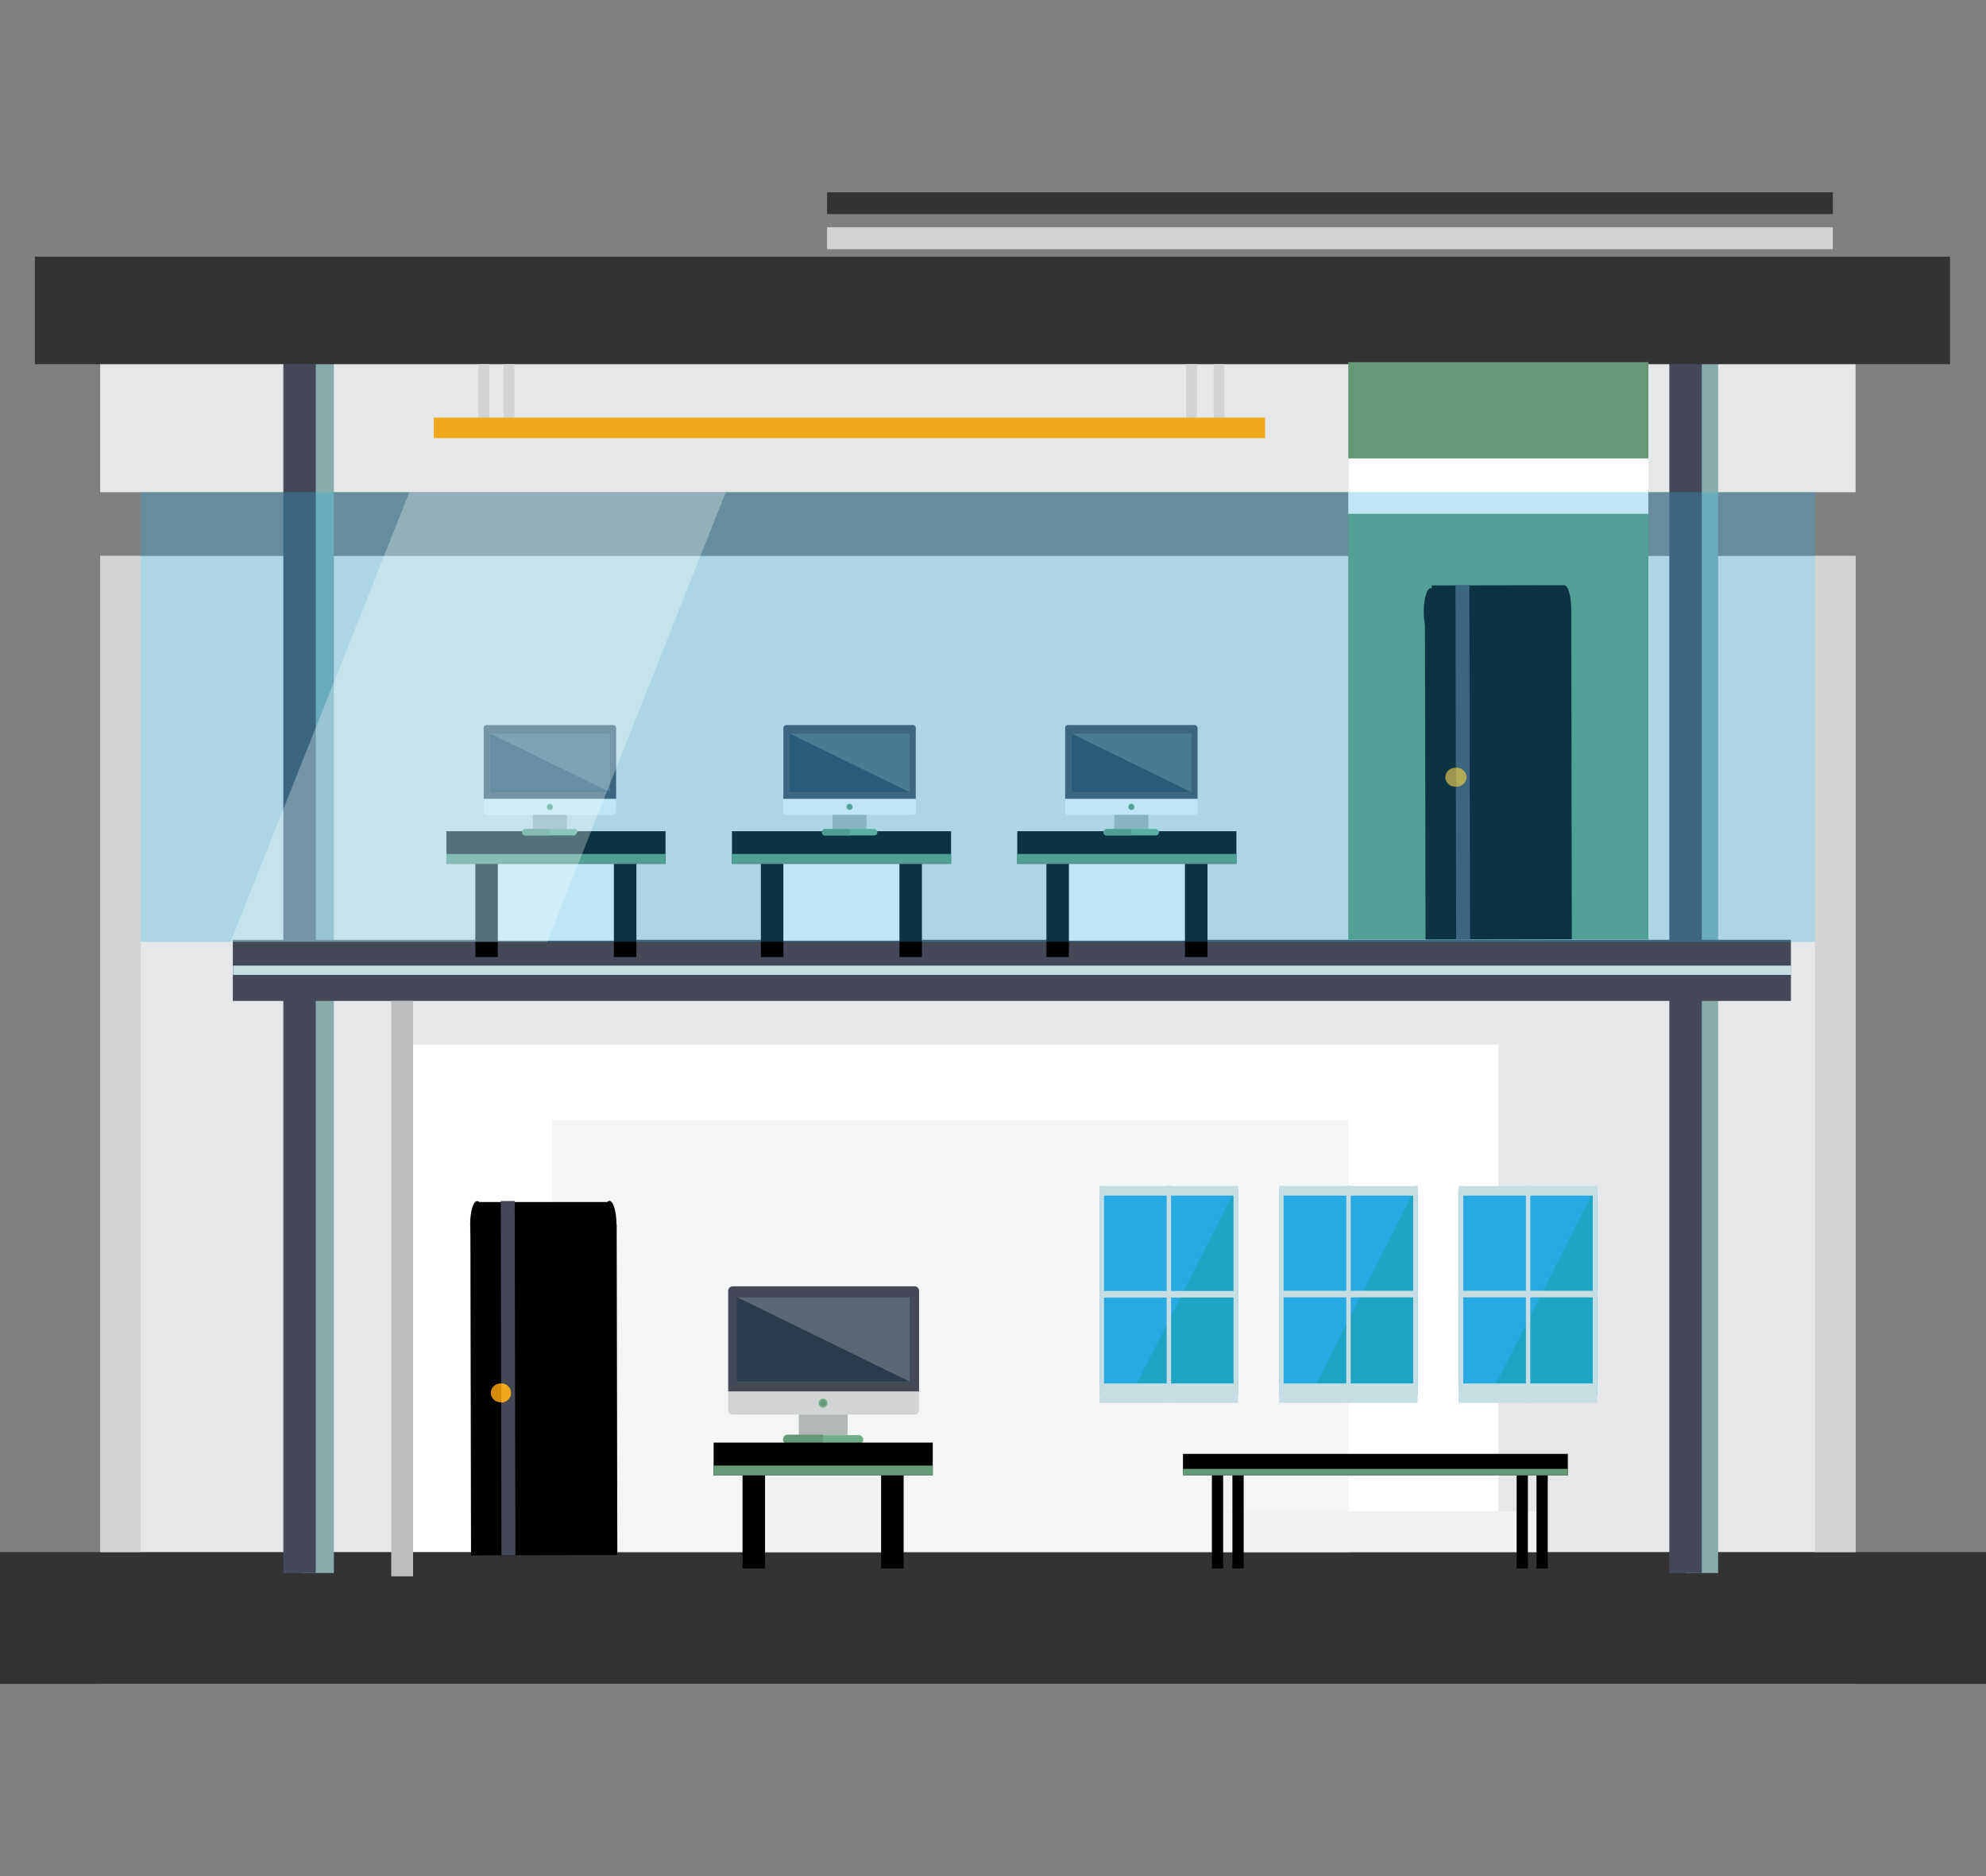 <svg id="Layer_1" data-name="Layer 1" xmlns="http://www.w3.org/2000/svg" viewBox="0 0 90 85"><rect x="0" y="0" width="90" height="85" fill="#808080" stroke="none"/><defs><style>.cls-1{fill:#e6e7e8;}.cls-2,.cls-22{fill:#fff;}.cls-3{fill:#333;}.cls-4{fill:#88abac;}.cls-5{fill:#454857;}.cls-6{fill:#d1d3d4;}.cls-7{fill:#bcbec0;}.cls-20,.cls-8{fill:#f1f2f2;}.cls-8{opacity:0.8;}.cls-9{fill:#649b76;}.cls-10{fill:#d38c0d;}.cls-11{fill:#efa91b;}.cls-12,.cls-21{fill:#27aae1;}.cls-13{fill:#1ea4c4;}.cls-14{fill:#c5dde3;}.cls-15{fill:#586874;}.cls-16{fill:#2b3b4e;}.cls-17{fill:#b0b7b6;}.cls-18{fill:#71ae87;}.cls-19{fill:#659876;}.cls-21,.cls-22{opacity:0.3;}</style></defs><rect class="cls-1" x="4.54" y="25.19" width="79.55" height="51.1"/><rect class="cls-2" x="18.72" y="47.32" width="49.19" height="24.1"/><rect class="cls-1" x="4.54" y="14.07" width="79.55" height="8.23"/><rect class="cls-3" y="70.32" width="90" height="5.97"/><rect class="cls-4" x="-14.2" y="41.93" width="57.2" height="1.47" transform="translate(57.06 28.27) rotate(90)"/><rect class="cls-4" x="48.52" y="41.93" width="57.2" height="1.47" transform="translate(119.79 -34.45) rotate(90)"/><rect class="cls-5" x="10.56" y="42.57" width="70.61" height="2.77" transform="translate(91.72 87.92) rotate(180)"/><rect class="cls-5" x="47.79" y="41.93" width="57.2" height="1.47" transform="translate(119.05 -33.72) rotate(90)"/><rect class="cls-5" x="-15.02" y="41.93" width="57.2" height="1.47" transform="translate(56.24 29.09) rotate(90)"/><rect class="cls-3" x="1.58" y="11.63" width="86.79" height="4.87"/><rect class="cls-3" x="59.78" y="-13.58" width="0.99" height="45.58" transform="translate(69.48 -51.07) rotate(90)"/><rect class="cls-6" x="54.99" y="16.5" width="0.49" height="2.42" transform="translate(110.48 35.42) rotate(180)"/><rect class="cls-6" x="53.74" y="16.5" width="0.49" height="2.42" transform="translate(107.98 35.42) rotate(180)"/><rect class="cls-6" x="21.67" y="16.5" width="0.49" height="2.42" transform="translate(43.84 35.42) rotate(180)"/><rect class="cls-6" x="22.82" y="16.5" width="0.49" height="2.42" transform="translate(46.13 35.42) rotate(180)"/><rect class="cls-7" x="17.73" y="45.35" width="0.99" height="26.07"/><rect class="cls-6" x="59.78" y="-11.99" width="0.99" height="45.58" transform="translate(71.07 -49.48) rotate(90)"/><rect class="cls-6" x="82.25" y="25.19" width="1.84" height="45.13"/><rect class="cls-6" x="4.54" y="25.19" width="1.84" height="45.13"/><rect class="cls-8" x="25.01" y="50.74" width="36.1" height="19.58"/><rect class="cls-9" x="61.1" y="16.41" width="13.6" height="26.16"/><rect x="64.59" y="27.57" width="6.63" height="14.99" transform="translate(-0.07 0.13) rotate(-0.11)"/><ellipse cx="64.89" cy="27.58" rx="0.32" ry="1.06" transform="matrix(1, 0, 0, 1, -0.05, 0.13)"/><ellipse cx="70.88" cy="27.57" rx="0.32" ry="1.06" transform="translate(-0.05 0.14) rotate(-0.11)"/><rect x="64.89" y="26.52" width="5.99" height="3.11" transform="translate(-0.06 0.13) rotate(-0.11)"/><rect class="cls-5" x="65.97" y="26.52" width="0.63" height="16.05" transform="translate(132.64 68.96) rotate(179.89)"/><ellipse class="cls-10" cx="65.96" cy="35.21" rx="0.46" ry="0.43" transform="translate(-0.07 0.13) rotate(-0.11)"/><path class="cls-11" d="M66,34.78v.86a.44.44,0,0,0,.46-.43A.45.45,0,0,0,66,34.78Z"/><rect x="21.33" y="55.47" width="6.63" height="14.99" transform="translate(-0.12 0.05) rotate(-0.11)"/><ellipse cx="21.63" cy="55.48" rx="0.32" ry="1.06" transform="translate(-0.11 0.04) rotate(-0.11)"/><ellipse cx="27.62" cy="55.47" rx="0.32" ry="1.06" transform="translate(-0.11 0.05) rotate(-0.11)"/><rect x="21.63" y="54.41" width="5.99" height="3.11" transform="matrix(1, 0, 0, 1, -0.11, 0.05)"/><rect class="cls-5" x="22.71" y="54.42" width="0.63" height="16.05" transform="translate(46.17 124.84) rotate(179.89)"/><ellipse class="cls-10" cx="22.7" cy="63.11" rx="0.46" ry="0.43" transform="translate(-0.12 0.04) rotate(-0.11)"/><path class="cls-11" d="M22.72,62.68v.86a.43.43,0,1,0,0-.86Z"/><rect class="cls-2" x="61.1" y="20.77" width="13.6" height="2.51"/><rect class="cls-12" x="49.83" y="53.95" width="6.27" height="9.23" transform="translate(105.93 117.14) rotate(-180)"/><polygon class="cls-13" points="55.94 53.95 51.27 63.18 55.93 63.17 55.94 53.95"/><rect class="cls-14" x="52.86" y="53.73" width="0.2" height="9.84" transform="translate(105.93 117.29) rotate(-180)"/><rect class="cls-14" x="49.83" y="53.73" width="0.2" height="9.4" transform="translate(99.86 116.86) rotate(-180)"/><rect class="cls-14" x="55.9" y="53.73" width="0.2" height="9.4" transform="translate(112 116.86) rotate(180)"/><rect class="cls-14" x="52.82" y="55.5" width="0.3" height="6.27" transform="translate(111.6 5.67) rotate(90)"/><rect class="cls-14" x="52.75" y="50.81" width="0.43" height="6.27" transform="translate(106.92 0.99) rotate(90)"/><rect class="cls-14" x="52.53" y="59.99" width="0.88" height="6.27" transform="translate(-10.16 116.09) rotate(-90)"/><rect class="cls-12" x="57.97" y="53.95" width="6.27" height="9.23" transform="translate(122.21 117.14) rotate(-180)"/><polygon class="cls-13" points="64.08 53.95 59.41 63.18 64.07 63.17 64.08 53.95"/><rect class="cls-14" x="61" y="53.73" width="0.2" height="9.84" transform="translate(122.21 117.29) rotate(-180)"/><rect class="cls-14" x="57.97" y="53.73" width="0.2" height="9.4" transform="translate(116.14 116.86) rotate(-180)"/><rect class="cls-14" x="64.04" y="53.73" width="0.2" height="9.4" transform="translate(128.28 116.86) rotate(180)"/><rect class="cls-14" x="60.95" y="55.5" width="0.3" height="6.27" transform="translate(119.74 -2.47) rotate(90)"/><rect class="cls-14" x="60.89" y="50.81" width="0.43" height="6.27" transform="translate(115.06 -7.15) rotate(90)"/><rect class="cls-14" x="60.67" y="59.99" width="0.88" height="6.27" transform="translate(-2.02 124.23) rotate(-90)"/><rect class="cls-12" x="66.11" y="53.95" width="6.27" height="9.23" transform="translate(138.49 117.14) rotate(-180)"/><polygon class="cls-13" points="72.22 53.95 67.55 63.18 72.21 63.17 72.22 53.95"/><rect class="cls-14" x="69.14" y="53.73" width="0.2" height="9.84" transform="translate(138.49 117.29) rotate(-180)"/><rect class="cls-14" x="66.11" y="53.73" width="0.2" height="9.4" transform="translate(132.42 116.86) rotate(-180)"/><rect class="cls-14" x="72.18" y="53.73" width="0.2" height="9.4" transform="translate(144.56 116.86) rotate(180)"/><rect class="cls-14" x="69.09" y="55.5" width="0.3" height="6.27" transform="translate(127.88 -10.61) rotate(90)"/><rect class="cls-14" x="69.03" y="50.81" width="0.43" height="6.27" transform="translate(123.2 -15.29) rotate(90)"/><rect class="cls-14" x="68.81" y="59.99" width="0.88" height="6.27" transform="translate(6.11 132.37) rotate(-90)"/><rect class="cls-14" x="45.65" y="8.66" width="0.42" height="70.61" transform="translate(89.83 -1.9) rotate(90)"/><path class="cls-5" d="M33,63.05V58.5a.2.2,0,0,1,.2-.22h8.25a.2.2,0,0,1,.2.22v4.55Zm0,0"/><path class="cls-6" d="M33,63.05v.83a.2.2,0,0,0,.2.21h8.25a.2.2,0,0,0,.2-.21v-.83Zm0,0"/><rect class="cls-15" x="33.38" y="58.78" width="7.85" height="3.83"/><polygon class="cls-16" points="33.38 58.76 33.38 58.76 41.23 62.6 33.38 62.6 33.38 58.76"/><rect class="cls-17" x="36.2" y="64.09" width="2.21" height="0.93"/><path class="cls-18" d="M39.12,65.23a.21.21,0,0,0-.21-.21H35.69a.2.2,0,0,0-.2.21.2.2,0,0,0,.2.2h3.22a.21.21,0,0,0,.21-.2Zm0,0"/><path class="cls-18" d="M37.5,63.57a.2.2,0,1,1-.4,0,.2.2,0,1,1,.4,0Zm0,0"/><path class="cls-19" d="M37.43,63.57a.12.12,0,0,1-.13.12.12.12,0,0,1-.12-.12.12.12,0,0,1,.12-.13.13.13,0,0,1,.13.13Zm0,0"/><path class="cls-19" d="M35.69,65a.21.21,0,0,0-.2.21.2.2,0,0,0,.2.21H37.3V65Z"/><rect class="cls-20" x="33.65" y="66.1" width="7.3" height="4.22"/><rect x="33.65" y="66.84" width="1.02" height="4.22"/><rect x="39.93" y="66.84" width="1.02" height="4.22"/><rect x="32.34" y="65.36" width="9.93" height="1.48"/><rect class="cls-9" x="32.34" y="66.4" width="9.93" height="0.44"/><rect class="cls-20" x="54.92" y="68.47" width="15.22" height="1.85"/><rect class="cls-11" x="19.66" y="18.92" width="37.67" height="0.93"/><rect x="54.92" y="66.84" width="0.51" height="4.22"/><rect x="55.85" y="66.84" width="0.51" height="4.22"/><rect x="69.63" y="66.84" width="0.51" height="4.22"/><rect x="68.73" y="66.84" width="0.51" height="4.22"/><rect x="53.61" y="65.87" width="17.44" height="0.97"/><rect class="cls-9" x="53.61" y="66.55" width="17.44" height="0.29"/><rect class="cls-2" x="21.54" y="38.4" width="7.3" height="4.22"/><rect x="21.54" y="39.14" width="1.02" height="4.22"/><rect x="27.82" y="39.14" width="1.02" height="4.22"/><rect x="20.23" y="37.66" width="9.93" height="1.48"/><rect class="cls-9" x="20.23" y="38.69" width="9.93" height="0.44"/><rect class="cls-2" x="34.48" y="38.4" width="7.3" height="4.22"/><rect x="34.48" y="39.14" width="1.02" height="4.22"/><rect x="40.76" y="39.14" width="1.02" height="4.22"/><rect x="33.17" y="37.66" width="9.93" height="1.48"/><rect class="cls-9" x="33.17" y="38.69" width="9.93" height="0.44"/><rect class="cls-2" x="47.42" y="38.4" width="7.3" height="4.22"/><rect x="47.42" y="39.14" width="1.02" height="4.22"/><rect x="53.7" y="39.14" width="1.02" height="4.22"/><rect x="46.1" y="37.66" width="9.93" height="1.48"/><rect class="cls-9" x="46.1" y="38.69" width="9.93" height="0.44"/><path class="cls-5" d="M48.27,36.2V33a.13.13,0,0,1,.14-.15h5.72a.14.14,0,0,1,.14.15V36.2Zm0,0"/><path class="cls-2" d="M48.27,36.2v.57a.13.13,0,0,0,.14.15h5.72a.14.14,0,0,0,.14-.15V36.2Zm0,0"/><rect class="cls-15" x="48.55" y="33.24" width="5.44" height="2.66"/><polygon class="cls-16" points="48.55 33.23 48.55 33.23 53.99 35.89 48.55 35.89 48.55 33.23"/><rect class="cls-17" x="50.5" y="36.92" width="1.54" height="0.65"/><path class="cls-18" d="M52.52,37.71a.15.15,0,0,0-.14-.15H50.15a.15.15,0,0,0-.14.15.14.14,0,0,0,.14.14h2.23a.14.14,0,0,0,.14-.14Zm0,0"/><path class="cls-18" d="M51.41,36.56a.14.14,0,0,1-.14.14.14.14,0,0,1-.14-.14.15.15,0,0,1,.14-.15.15.15,0,0,1,.14.15Zm0,0"/><path class="cls-19" d="M51.36,36.56a.09.09,0,1,1-.09-.09.09.09,0,0,1,.09.09Zm0,0"/><path class="cls-19" d="M50.15,37.56a.15.15,0,0,0-.14.15.14.14,0,0,0,.14.14h1.12v-.29Z"/><path class="cls-5" d="M35.5,36.2V33a.14.14,0,0,1,.14-.15h5.72a.13.13,0,0,1,.14.15V36.2Zm0,0"/><path class="cls-2" d="M35.5,36.2v.57a.14.14,0,0,0,.14.15h5.72a.13.13,0,0,0,.14-.15V36.2Zm0,0"/><rect class="cls-15" x="35.78" y="33.24" width="5.44" height="2.66"/><polygon class="cls-16" points="35.78 33.23 35.78 33.23 41.22 35.89 35.78 35.89 35.78 33.23"/><rect class="cls-17" x="37.73" y="36.92" width="1.54" height="0.65"/><path class="cls-18" d="M39.76,37.71a.15.15,0,0,0-.14-.15H37.39a.15.15,0,0,0-.14.15.14.14,0,0,0,.14.14h2.23a.14.14,0,0,0,.14-.14Zm0,0"/><path class="cls-18" d="M38.64,36.56a.14.14,0,0,1-.14.14.14.14,0,0,1-.14-.14.15.15,0,0,1,.14-.15.15.15,0,0,1,.14.15Zm0,0"/><path class="cls-19" d="M38.59,36.56a.09.09,0,1,1-.09-.09.09.09,0,0,1,.09.09Zm0,0"/><path class="cls-19" d="M37.39,37.56a.15.15,0,0,0-.14.15.14.14,0,0,0,.14.14H38.5v-.29Z"/><path class="cls-5" d="M21.92,36.2V33a.13.13,0,0,1,.14-.15h5.72a.14.14,0,0,1,.14.15V36.2Zm0,0"/><path class="cls-2" d="M21.92,36.2v.57a.13.13,0,0,0,.14.15h5.72a.14.14,0,0,0,.14-.15V36.2Zm0,0"/><rect class="cls-15" x="22.2" y="33.24" width="5.44" height="2.66"/><polygon class="cls-16" points="22.2 33.23 22.2 33.23 27.64 35.89 22.2 35.89 22.2 33.23"/><rect class="cls-17" x="24.15" y="36.92" width="1.54" height="0.65"/><path class="cls-18" d="M26.18,37.71a.15.15,0,0,0-.14-.15H23.8a.15.15,0,0,0-.14.15.14.14,0,0,0,.14.14H26a.14.14,0,0,0,.14-.14Zm0,0"/><path class="cls-18" d="M25.06,36.56a.14.14,0,1,1-.28,0,.14.14,0,1,1,.28,0Zm0,0"/><path class="cls-19" d="M25,36.56a.09.09,0,1,1-.09-.09.09.09,0,0,1,.09.09Zm0,0"/><path class="cls-19" d="M23.8,37.56a.15.15,0,0,0-.14.15.15.15,0,0,0,.14.14h1.12v-.29Z"/><rect class="cls-21" x="6.38" y="22.3" width="75.87" height="20.37"/><polygon class="cls-22" points="24.8 42.67 10.45 42.67 18.55 22.3 32.89 22.3 24.8 42.67"/></svg>